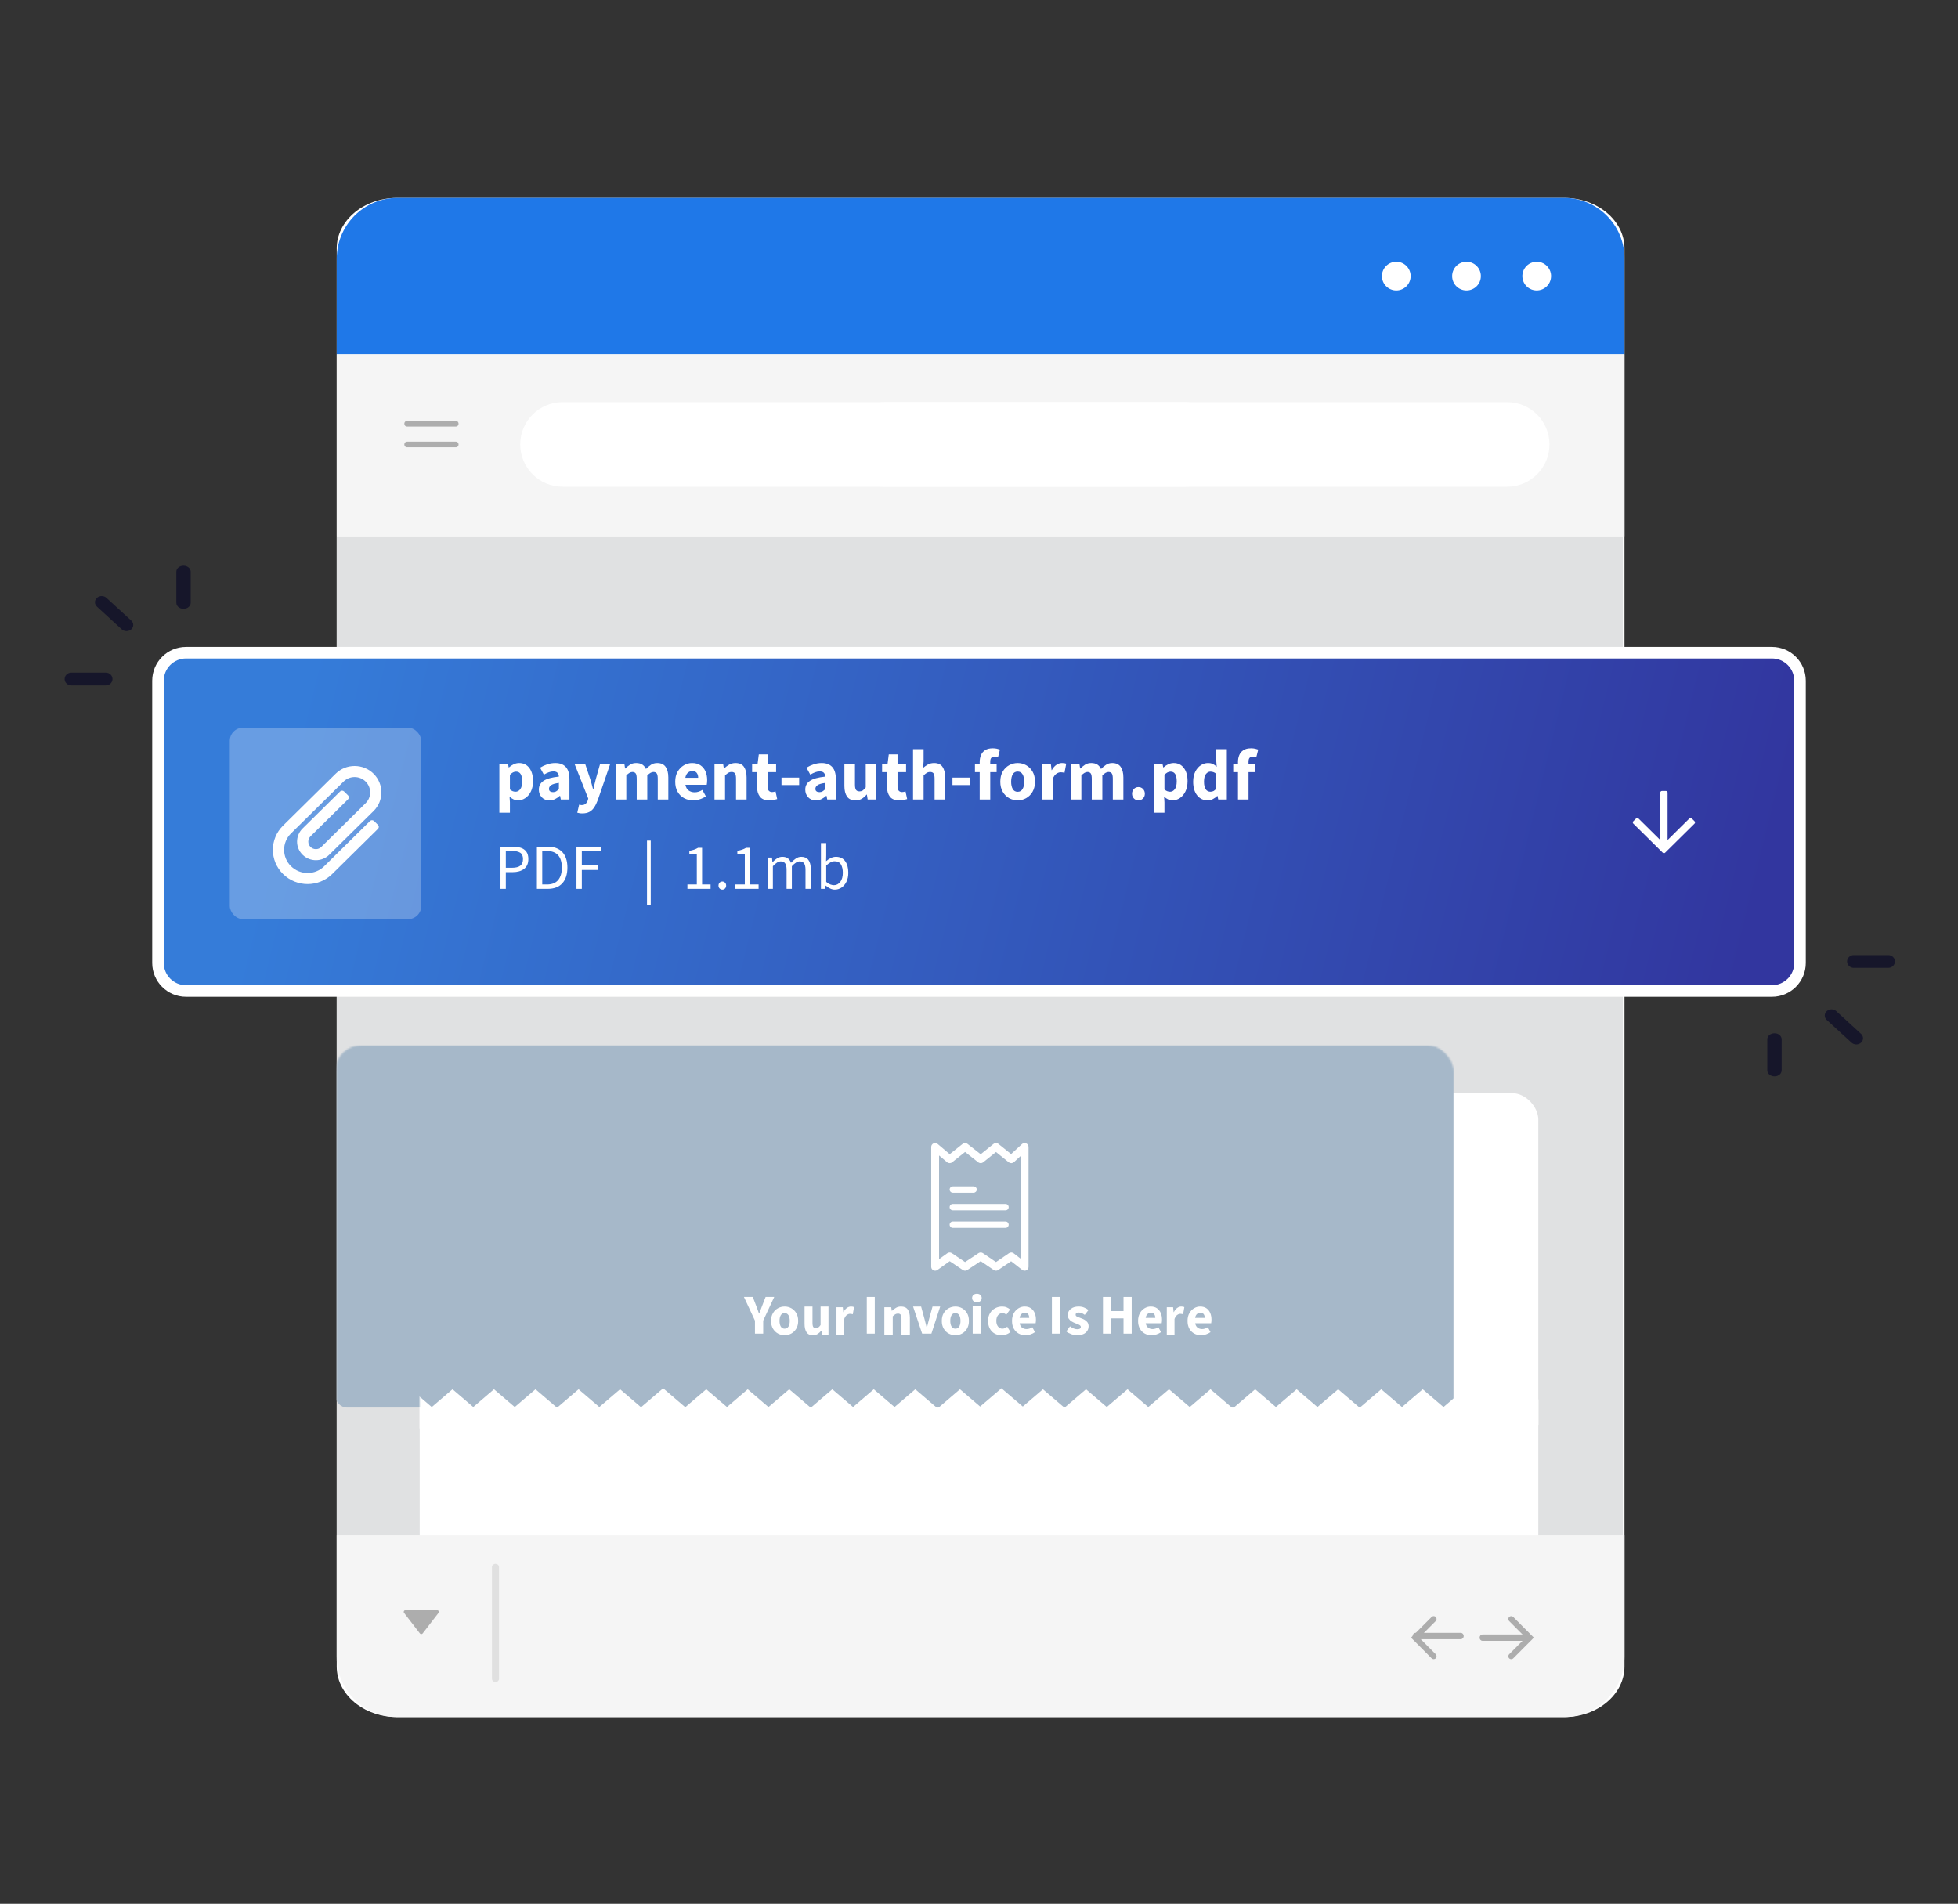 <?xml version="1.0" encoding="UTF-8"?> <svg xmlns="http://www.w3.org/2000/svg" xmlns:xlink="http://www.w3.org/1999/xlink" width="1227" height="1193" viewBox="0 0 1227 1193"><rect x="0" y="0" width="1227" height="1193" fill="#333333" stroke="none"/><defs><rect id="a" width="806" height="705" x="0" y="0"></rect><rect id="c" width="701" height="1425" x="0" y="0" rx="16.527"></rect><linearGradient id="e" x1="98.253%" x2="7.3%" y1="51.699%" y2="47.128%"><stop offset="0%" stop-color="#32369F"></stop><stop offset="99.915%" stop-color="#357CD9"></stop></linearGradient></defs><g fill="none" fill-rule="evenodd"><rect width="1227" height="1193" rx="8"></rect><g transform="translate(211 124)"><path fill="#FFF" d="M769.194,952 L37.801,952 C28.189,952 19.413,948.989 12.738,944.033 C4.923,938.23 0,929.75 0,920.307 L0,31.693 C0,23.182 3.999,15.457 10.51,9.765 C17.391,3.747 27.072,0 37.801,0 L769.194,0 C779.635,0 789.083,3.548 795.923,9.282 C802.768,15.016 807,22.941 807,31.693 L807,920.307 C807,929.059 802.768,936.984 795.923,942.718 C789.083,948.452 779.635,952 769.194,952"></path><path fill="#1F78E8" d="M807,98 L0,98 L0,38.179 C0,26.912 4.859,16.785 12.591,9.796 C19.326,3.708 28.239,0 38.016,0 L769.194,0 C779.553,0 788.932,4.181 795.758,10.954 C802.699,17.837 807,27.399 807,37.968 L807,98 Z"></path><path fill="#FFF" d="M673 49C673 53.97 668.971 58 664.002 58 659.029 58 655 53.97 655 49 655 44.03 659.029 40 664.002 40 668.971 40 673 44.03 673 49M717 49C717 53.97 712.971 58 708.002 58 703.029 58 699 53.97 699 49 699 44.03 703.029 40 708.002 40 712.971 40 717 44.03 717 49M760.833 47.238C762.035 53.581 756.578 59.035 750.236 57.833 746.718 57.165 743.835 54.286 743.167 50.762 741.965 44.419 747.422 38.965 753.764 40.167 757.282 40.831 760.165 43.714 760.833 47.238"></path><g transform="translate(0 212)"><mask id="b" fill="#fff"><use xlink:href="#a"></use></mask><use xlink:href="#a" fill="#E0E1E2"></use><g mask="url(#b)"><g transform="translate(52 349)"><mask id="d" fill="#fff"><use xlink:href="#c"></use></mask><use xlink:href="#c" fill="#FFF"></use><rect width="811" height="227" x="-53" y="-30" fill="#A6B8C9" mask="url(#d)" rx="7.346"></rect><g fill="#FFF" fill-rule="nonzero" mask="url(#d)"><g transform="translate(203.185 125.738)"><path d="M6.919 25 6.919 16.816 0 2 5.549 2 7.586 7.291C7.914 8.162 8.23 9.002 8.534 9.814 8.839 10.625 9.143 11.478 9.447 12.371L9.588 12.371C9.916 11.478 10.243 10.625 10.571 9.814 10.899 9.002 11.215 8.162 11.519 7.291L13.591 2 19 2 12.081 16.816 12.081 25 6.919 25ZM25.518 26C24.039 26 22.649 25.648 21.347 24.944 20.045 24.24 18.994 23.213 18.197 21.863 17.399 20.513 17 18.892 17 17 17 15.085 17.399 13.458 18.197 12.119 18.994 10.781 20.045 9.76 21.347 9.056 22.649 8.352 24.039 8 25.518 8 26.996 8 28.38 8.352 29.671 9.056 30.961 9.76 32.006 10.781 32.803 12.119 33.601 13.458 34 15.085 34 17 34 18.892 33.601 20.513 32.803 21.863 32.006 23.213 30.961 24.24 29.671 24.944 28.38 25.648 26.996 26 25.518 26ZM25.518 21.881C26.573 21.881 27.371 21.437 27.911 20.548 28.451 19.66 28.72 18.477 28.72 17 28.72 15.5 28.451 14.312 27.911 13.435 27.371 12.558 26.573 12.119 25.518 12.119 24.438 12.119 23.635 12.558 23.107 13.435 22.579 14.312 22.315 15.5 22.315 17 22.315 18.477 22.579 19.66 23.107 20.548 23.635 21.437 24.438 21.881 25.518 21.881ZM43.203 26C41.378 26 40.055 25.368 39.233 24.104 38.411 22.841 38 21.11 38 18.913L38 8 42.966 8 42.966 18.24C42.966 19.492 43.135 20.36 43.473 20.844 43.811 21.329 44.34 21.571 45.061 21.571 45.691 21.571 46.221 21.417 46.649 21.11 47.077 20.803 47.538 20.307 48.034 19.622L48.034 8 53 8 53 25.575 48.946 25.575 48.574 23.13 48.473 23.13C47.775 24.004 47.009 24.701 46.176 25.22 45.342 25.74 44.351 26 43.203 26ZM58 26 58 8.425 61.952 8.425 62.281 11.508 62.413 11.508C63.006 10.327 63.72 9.447 64.554 8.868 65.388 8.289 66.223 8 67.057 8 67.518 8 67.902 8.03 68.21 8.089 68.517 8.148 68.78 8.236 69 8.354L68.21 12.854C67.924 12.76 67.644 12.689 67.37 12.642 67.095 12.594 66.782 12.571 66.431 12.571 65.816 12.571 65.174 12.813 64.504 13.297 63.835 13.781 63.28 14.614 62.841 15.795L62.841 26 58 26Z"></path><polygon points="77 25 77 2 82 2 82 25"></polygon><path d="M88 26 88 8.425 92.295 8.425 92.653 10.657 92.796 10.657C93.56 9.949 94.401 9.329 95.32 8.797 96.239 8.266 97.295 8 98.488 8 100.421 8 101.823 8.632 102.694 9.896 103.565 11.159 104 12.89 104 15.087L104 26 98.738 26 98.738 15.76C98.738 14.484 98.565 13.61 98.219 13.138 97.873 12.665 97.318 12.429 96.555 12.429 95.887 12.429 95.314 12.577 94.837 12.872 94.359 13.167 93.834 13.587 93.262 14.13L93.262 26 88 26ZM111.689 25 106 8 111.042 8 113.222 16.02C113.45 16.866 113.671 17.728 113.887 18.608 114.103 19.488 114.324 20.373 114.551 21.264L114.687 21.264C114.892 20.373 115.102 19.488 115.318 18.608 115.533 17.728 115.755 16.866 115.982 16.02L118.196 8 123 8 117.481 25 111.689 25ZM132.518 26C131.039 26 129.649 25.648 128.347 24.944 127.045 24.24 125.994 23.213 125.197 21.863 124.399 20.513 124 18.892 124 17 124 15.085 124.399 13.458 125.197 12.119 125.994 10.781 127.045 9.76 128.347 9.056 129.649 8.352 131.039 8 132.518 8 133.996 8 135.38 8.352 136.671 9.056 137.961 9.76 139.006 10.781 139.803 12.119 140.601 13.458 141 15.085 141 17 141 18.892 140.601 20.513 139.803 21.863 139.006 23.213 137.961 24.24 136.671 24.944 135.38 25.648 133.996 26 132.518 26ZM132.518 21.881C133.573 21.881 134.371 21.437 134.911 20.548 135.451 19.66 135.72 18.477 135.72 17 135.72 15.5 135.451 14.312 134.911 13.435 134.371 12.558 133.573 12.119 132.518 12.119 131.438 12.119 130.635 12.558 130.107 13.435 129.579 14.312 129.315 15.5 129.315 17 129.315 18.477 129.579 19.66 130.107 20.548 130.635 21.437 131.438 21.881 132.518 21.881ZM143.361 25 143.361 7.849 148.675 7.849 148.675 25 143.361 25ZM146 5.325C145.108 5.325 144.386 5.083 143.831 4.599 143.277 4.115 143 3.469 143 2.663 143 1.856 143.277 1.21 143.831.726 144.386.242 145.108 0 146 0 146.892 0 147.614.242 148.169.726 148.723 1.21 149 1.856 149 2.663 149 3.469 148.723 4.115 148.169 4.599 147.614 5.083 146.892 5.325 146 5.325ZM161.386 26C159.812 26 158.391 25.648 157.125 24.944 155.858 24.24 154.854 23.213 154.112 21.863 153.371 20.513 153 18.892 153 17 153 15.085 153.411 13.458 154.232 12.119 155.054 10.781 156.138 9.76 157.484 9.056 158.83 8.352 160.28 8 161.831 8 162.881 8 163.811 8.173 164.621 8.519 165.431 8.865 166.156 9.304 166.795 9.835L164.433 13.123C163.634 12.454 162.87 12.119 162.139 12.119 160.93 12.119 159.966 12.558 159.247 13.435 158.528 14.312 158.169 15.5 158.169 17 158.169 18.477 158.528 19.66 159.247 20.548 159.966 21.437 160.873 21.881 161.968 21.881 162.516 21.881 163.052 21.76 163.577 21.517 164.102 21.275 164.581 20.981 165.015 20.635L167 23.958C166.156 24.696 165.243 25.221 164.262 25.533 163.28 25.844 162.322 26 161.386 26ZM176.461 26C174.865 26 173.427 25.642 172.146 24.927 170.865 24.212 169.854 23.185 169.112 21.846 168.371 20.508 168 18.892 168 17 168 15.131 168.376 13.527 169.129 12.188 169.882 10.85 170.865 9.817 172.079 9.09 173.292 8.363 174.562 8 175.888 8 177.483 8 178.803 8.363 179.848 9.09 180.893 9.817 181.68 10.798 182.208 12.033 182.736 13.267 183 14.669 183 16.238 183 16.677 182.978 17.11 182.933 17.537 182.888 17.963 182.843 18.281 182.798 18.488L172.787 18.488C173.011 19.735 173.517 20.652 174.303 21.24 175.09 21.829 176.034 22.123 177.135 22.123 178.326 22.123 179.528 21.742 180.742 20.981L182.393 24.062C181.539 24.662 180.584 25.135 179.528 25.481 178.472 25.827 177.449 26 176.461 26ZM172.753 15.131 178.787 15.131C178.787 14.185 178.567 13.406 178.129 12.794 177.691 12.183 176.978 11.877 175.989 11.877 175.225 11.877 174.539 12.148 173.933 12.69 173.326 13.233 172.933 14.046 172.753 15.131Z"></path><polygon points="193 25 193 2 198 2 198 25"></polygon><path d="M208.751,26 C207.591,26 206.4,25.781 205.18,25.342 C203.96,24.904 202.9,24.327 202,23.612 L204.345,20.427 C205.151,21.004 205.926,21.448 206.673,21.76 C207.419,22.071 208.159,22.227 208.893,22.227 C209.675,22.227 210.244,22.094 210.599,21.829 C210.954,21.563 211.132,21.212 211.132,20.773 C211.132,20.381 210.96,20.058 210.617,19.804 C210.273,19.55 209.829,19.313 209.284,19.094 C208.739,18.875 208.159,18.65 207.543,18.419 C206.832,18.142 206.128,17.796 205.429,17.381 C204.73,16.965 204.144,16.429 203.67,15.771 C203.196,15.113 202.959,14.312 202.959,13.365 C202.959,11.773 203.581,10.481 204.825,9.488 C206.069,8.496 207.697,8 209.711,8 C211.061,8 212.251,8.225 213.282,8.675 C214.312,9.125 215.195,9.627 215.929,10.181 L213.584,13.227 C212.968,12.765 212.352,12.408 211.736,12.154 C211.12,11.9 210.504,11.773 209.888,11.773 C208.538,11.773 207.863,12.223 207.863,13.123 C207.863,13.677 208.201,14.098 208.876,14.387 C209.551,14.675 210.338,14.981 211.239,15.304 C211.997,15.558 212.737,15.887 213.459,16.29 C214.182,16.694 214.786,17.225 215.272,17.883 C215.757,18.54 216,19.4 216,20.462 C216,22.008 215.384,23.317 214.152,24.39 C212.92,25.463 211.12,26 208.751,26 Z"></path><polygon points="225 25 225 2 230.088 2 230.088 10.854 237.877 10.854 237.877 2 243 2 243 25 237.877 25 237.877 15.405 230.088 15.405 230.088 25"></polygon><path d="M255.461 26C253.865 26 252.427 25.642 251.146 24.927 249.865 24.212 248.854 23.185 248.112 21.846 247.371 20.508 247 18.892 247 17 247 15.131 247.376 13.527 248.129 12.188 248.882 10.85 249.865 9.817 251.079 9.09 252.292 8.363 253.562 8 254.888 8 256.483 8 257.803 8.363 258.848 9.09 259.893 9.817 260.68 10.798 261.208 12.033 261.736 13.267 262 14.669 262 16.238 262 16.677 261.978 17.11 261.933 17.537 261.888 17.963 261.843 18.281 261.798 18.488L251.787 18.488C252.011 19.735 252.517 20.652 253.303 21.24 254.09 21.829 255.034 22.123 256.135 22.123 257.326 22.123 258.528 21.742 259.742 20.981L261.393 24.062C260.539 24.662 259.584 25.135 258.528 25.481 257.472 25.827 256.449 26 255.461 26ZM251.753 15.131 257.787 15.131C257.787 14.185 257.567 13.406 257.129 12.794 256.691 12.183 255.978 11.877 254.989 11.877 254.225 11.877 253.539 12.148 252.933 12.69 252.326 13.233 251.933 14.046 251.753 15.131ZM265 26 265 8.425 268.952 8.425 269.281 11.508 269.413 11.508C270.006 10.327 270.72 9.447 271.554 8.868 272.388 8.289 273.223 8 274.057 8 274.518 8 274.902 8.03 275.21 8.089 275.517 8.148 275.78 8.236 276 8.354L275.21 12.854C274.924 12.76 274.644 12.689 274.37 12.642 274.095 12.594 273.782 12.571 273.431 12.571 272.816 12.571 272.174 12.813 271.504 13.297 270.835 13.781 270.28 14.614 269.841 15.795L269.841 26 265 26ZM286.461 26C284.865 26 283.427 25.642 282.146 24.927 280.865 24.212 279.854 23.185 279.112 21.846 278.371 20.508 278 18.892 278 17 278 15.131 278.376 13.527 279.129 12.188 279.882 10.85 280.865 9.817 282.079 9.09 283.292 8.363 284.562 8 285.888 8 287.483 8 288.803 8.363 289.848 9.09 290.893 9.817 291.68 10.798 292.208 12.033 292.736 13.267 293 14.669 293 16.238 293 16.677 292.978 17.11 292.933 17.537 292.888 17.963 292.843 18.281 292.798 18.488L282.787 18.488C283.011 19.735 283.517 20.652 284.303 21.24 285.09 21.829 286.034 22.123 287.135 22.123 288.326 22.123 289.528 21.742 290.742 20.981L292.393 24.062C291.539 24.662 290.584 25.135 289.528 25.481 288.472 25.827 287.449 26 286.461 26ZM282.753 15.131 288.787 15.131C288.787 14.185 288.567 13.406 288.129 12.794 287.691 12.183 286.978 11.877 285.989 11.877 285.225 11.877 284.539 12.148 283.933 12.69 283.326 13.233 282.933 14.046 282.753 15.131Z"></path></g></g><g mask="url(#d)"><g transform="translate(320.548 31.29)"><path fill="#FFF" fill-rule="nonzero" d="M56.865,0.656 L50.06,6.908 L42.144,0.549 L41.981,0.428 C41.091,-0.174 39.899,-0.134 39.049,0.549 L31,7.011 L22.748,0.532 L22.585,0.415 C21.7,-0.171 20.525,-0.129 19.683,0.541 L11.598,6.969 L4.06,0.589 C2.46,-0.765 0,0.366 0,2.454 L0,77.546 L0.006,77.72 C0.133,79.608 2.32,80.666 3.902,79.535 L11.593,74.034 L19.842,79.576 L20.011,79.68 C20.815,80.13 21.812,80.099 22.588,79.584 L31.002,74.003 L39.208,79.569 L39.379,79.676 C40.191,80.135 41.203,80.1 41.985,79.569 L50.071,74.08 L57.02,79.477 C58.638,80.732 61,79.586 61,77.546 L61,2.454 C61,0.318 58.442,-0.794 56.865,0.656 Z M21.231,5.583 L29.492,12.068 L29.655,12.185 C30.543,12.773 31.723,12.727 32.565,12.051 L40.596,5.603 L48.621,12.051 L48.784,12.17 C49.724,12.807 50.993,12.723 51.841,11.944 L56.073,8.053 L56.073,72.524 L51.686,69.118 L51.523,69.002 C50.695,68.459 49.611,68.462 48.781,69.025 L40.596,74.58 L32.406,69.025 L32.237,68.92 C31.432,68.464 30.431,68.493 29.651,69.011 L21.229,74.594 L12.929,69.019 L12.755,68.912 C11.925,68.449 10.894,68.501 10.112,69.06 L4.927,72.767 L4.927,7.755 L9.953,12.01 C10.852,12.771 12.167,12.791 13.088,12.058 L21.231,5.583 Z"></path><path fill="#FFF" fill-rule="nonzero" d="M14.995 0C16.102 0 17 .895 17 2 17 3.105 16.102 4 14.995 4L2.005 4C.898 4 0 3.105 0 2 0 .895.898 0 2.005 0L14.995 0ZM35.036 11C36.121 11 37 11.895 37 13 37 14.105 36.121 15 35.036 15L1.964 15C.879 15 0 14.105 0 13 0 11.895.879 11 1.964 11L35.036 11ZM35.036 22C36.121 22 37 22.895 37 24 37 25.105 36.121 26 35.036 26L1.964 26C.879 26 0 25.105 0 24 0 22.895.879 22 1.964 22L35.036 22Z" transform="translate(11.553 27.157)"></path></g></g><g fill="#FFF" mask="url(#d)"><g transform="translate(-76.433 182.486)"><polygon points="4.971 5.971 27.208 7.733 28.971 29.971 6.733 28.208" transform="rotate(-45 16.97 17.97)"></polygon><polygon points="429 4.971 451.238 6.733 453 28.971 430.762 27.208" transform="rotate(-45 441 16.97)"></polygon><polygon points="217 4.971 239.238 6.733 241 28.971 218.762 27.208" transform="rotate(-45 229 16.97)"></polygon><polygon points="640 5.586 662.238 7.348 664 29.586 641.762 27.824" transform="rotate(-45 652 17.586)"></polygon><polygon points="111 5.586 133.238 7.348 135 29.586 112.762 27.824" transform="rotate(-45 123 17.586)"></polygon><polygon points="534 5.586 556.238 7.348 558 29.586 535.762 27.824" transform="rotate(-45 546 17.586)"></polygon><polygon points="323 5.586 345.238 7.348 347 29.586 324.762 27.824" transform="rotate(-45 335 17.586)"></polygon><polygon points="746 5.586 768.238 7.348 770 29.586 747.762 27.824" transform="rotate(-45 758 17.586)"></polygon><polygon points="59 5.586 81.238 7.348 83 29.586 60.762 27.824" transform="rotate(-45 71 17.586)"></polygon><polygon points="482 5.586 504.238 7.348 506 29.586 483.762 27.824" transform="rotate(-45 494 17.586)"></polygon><polygon points="270 5.586 292.238 7.348 294 29.586 271.762 27.824" transform="rotate(-45 282 17.586)"></polygon><polygon points="693 5.586 715.238 7.348 717 29.586 694.762 27.824" transform="rotate(-45 705 17.586)"></polygon><polygon points="164 5.586 186.238 7.348 188 29.586 165.762 27.824" transform="rotate(-45 176 17.586)"></polygon><polygon points="588 5.586 610.238 7.348 612 29.586 589.762 27.824" transform="rotate(-45 600 17.586)"></polygon><polygon points="375 5.586 397.238 7.348 399 29.586 376.762 27.824" transform="rotate(-45 387 17.586)"></polygon><polygon points="32 5.586 54.238 7.348 56 29.586 33.762 27.824" transform="rotate(-45 44 17.586)"></polygon><polygon points="455 5.586 477.238 7.348 479 29.586 456.762 27.824" transform="rotate(-45 467 17.586)"></polygon><polygon points="244 5.586 266.238 7.348 268 29.586 245.762 27.824" transform="rotate(-45 256 17.586)"></polygon><polygon points="667 5.586 689.238 7.348 691 29.586 668.762 27.824" transform="rotate(-45 679 17.586)"></polygon><polygon points="137 5.586 159.238 7.348 161 29.586 138.762 27.824" transform="rotate(-45 149 17.586)"></polygon><polygon points="560 5.586 582.238 7.348 584 29.586 561.762 27.824" transform="rotate(-45 572 17.586)"></polygon><polygon points="349 5.586 371.238 7.348 373 29.586 350.762 27.824" transform="rotate(-45 361 17.586)"></polygon><polygon points="85 5.586 107.238 7.348 109 29.586 86.762 27.824" transform="rotate(-45 97 17.586)"></polygon><polygon points="508 5.586 530.238 7.348 532 29.586 509.762 27.824" transform="rotate(-45 520 17.586)"></polygon><polygon points="296 5.586 318.238 7.348 320 29.586 297.762 27.824" transform="rotate(-45 308 17.586)"></polygon><polygon points="719 5.586 741.238 7.348 743 29.586 720.762 27.824" transform="rotate(-45 731 17.586)"></polygon><polygon points="190 5.586 212.238 7.348 214 29.586 191.762 27.824" transform="rotate(-45 202 17.586)"></polygon><polygon points="614 5.586 636.238 7.348 638 29.586 615.762 27.824" transform="rotate(-45 626 17.586)"></polygon><polygon points="403 5.586 425.238 7.348 427 29.586 404.762 27.824" transform="rotate(-45 415 17.586)"></polygon><polygon points="773 5.586 795.238 7.348 797 29.586 774.762 27.824" transform="rotate(-45 785 17.586)"></polygon><polygon points="799 5.586 821.238 7.348 823 29.586 800.762 27.824" transform="rotate(-45 811 17.586)"></polygon><polygon points="826 5.586 848.238 7.348 850 29.586 827.762 27.824" transform="rotate(-45 838 17.586)"></polygon></g></g></g></g></g><polygon fill="#F5F5F5" points="0 212 807 212 807 98 0 98"></polygon><path fill="#ADADAD" d="M32.405 4.26 1.595 4.26C.711 4.26 0 3.475 0 2.5 0 1.53.711.74 1.595.74L32.405.74C33.284.74 34 1.53 34 2.5 34 3.475 33.284 4.26 32.405 4.26M32.405 17.258 1.595 17.258C.711 17.258 0 16.473 0 15.498 0 14.527.711 13.742 1.595 13.742L32.405 13.742C33.284 13.742 34 14.527 34 15.498 34 16.473 33.284 17.258 32.405 17.258" transform="translate(42.368 139.019)"></path><path fill="#FFF" d="M531.452,181 L141.548,181 C126.889,181 115,169.137 115,154.5 C115,139.868 126.889,128 141.548,128 L531.452,128 C546.115,128 558,139.868 558,154.5 C558,169.137 546.115,181 531.452,181"></path><path fill="#FFF" d="M733.452,181 L343.548,181 C328.889,181 317,169.137 317,154.5 C317,139.868 328.889,128 343.548,128 L733.452,128 C748.115,128 760,139.868 760,154.5 C760,169.137 748.115,181 733.452,181"></path><path fill="#F5F5F5" d="M0,838 L807,838 L807,914.125 C807,924.585 802.768,934.055 795.928,940.908 C789.088,947.76 779.635,952 769.194,952 L37.806,952 C27.731,952 18.576,948.053 11.8,941.618 C4.534,934.715 0,924.952 0,914.125 L0,838 Z"></path><path fill="#E0E0E0" d="M99.5,930 C98.275,930 97.285,929.101 97.285,927.988 L97.285,858.012 C97.285,856.899 98.275,856 99.5,856 C100.725,856 101.715,856.899 101.715,858.012 L101.715,927.988 C101.715,929.101 100.725,930 99.5,930"></path><path fill="#ADADAD" d="M63.775,886.731 L53.872,899.575 C53.434,900.142 52.566,900.142 52.128,899.575 L42.225,886.731 C41.677,886.021 42.193,885 43.097,885 L62.903,885 C63.807,885 64.323,886.021 63.775,886.731"></path><g fill="#ADADAD" transform="translate(716.21 888.732)"><path d="M19.811,27 C19.35,27 18.883,26.821 18.531,26.467 C17.823,25.755 17.823,24.603 18.531,23.896 L28.876,13.498 L18.531,3.106 C17.823,2.394 17.823,1.241 18.531,0.534 C19.24,-0.178 20.383,-0.178 21.091,0.534 L34,13.498 L21.091,26.467 C20.739,26.821 20.273,27 19.811,27"></path><path d="M30.21,15.482 L1.79,15.482 C0.8,15.482 0,14.598 0,13.502 C0,12.408 0.8,11.518 1.79,11.518 L30.21,11.518 C31.2,11.518 32,12.408 32,13.502 C32,14.598 31.2,15.482 30.21,15.482"></path></g><g fill="#ADADAD" transform="rotate(-180 353.119 457.857)"><path d="M18.811,27 C18.35,27 17.883,26.821 17.531,26.467 C16.823,25.755 16.823,24.603 17.531,23.896 L27.876,13.498 L17.531,3.106 C16.823,2.394 16.823,1.241 17.531,0.534 C18.24,-0.178 19.383,-0.178 20.091,0.534 L33,13.498 L20.091,26.467 C19.739,26.821 19.273,27 18.811,27"></path><path d="M30.21,16.483 L1.79,16.483 C0.8,16.483 1.32822232e-13,15.598 1.32822232e-13,14.502 C1.32822232e-13,13.408 0.8,12.518 1.79,12.518 L30.21,12.518 C31.2,12.518 32,13.408 32,14.502 C32,15.598 31.2,16.483 30.21,16.483"></path></g></g><g transform="translate(95.381 405.381)"><rect width="1029" height="212" x="3.619" y="3.619" fill="url(#e)" rx="17.578"></rect><path fill="#FFF" fill-rule="nonzero" d="M1015.041,0 L21.197,0 C9.49,0 0,9.49 0,21.197 L0,198.041 C0,209.748 9.49,219.238 21.197,219.238 L1015.041,219.238 C1026.748,219.238 1036.238,209.748 1036.238,198.041 L1036.238,21.197 C1036.238,9.49 1026.748,0 1015.041,0 Z M1015.041,7.238 C1022.75,7.238 1029,13.488 1029,21.197 L1029,198.041 C1029,205.75 1022.75,212 1015.041,212 L21.197,212 C13.488,212 7.238,205.75 7.238,198.041 L7.238,21.197 C7.238,13.488 13.488,7.238 21.197,7.238 L1015.041,7.238 Z"></path><rect width="120" height="120" x="48.619" y="50.619" fill="#FFF" opacity=".257" rx="8.272"></rect><path fill="#FFF" fill-rule="nonzero" d="M6.376,67.708 C14.883,76.098 28.654,76.098 37.159,67.702 C45.081,59.882 57.941,47.192 65.866,39.375 C66.552,38.697 66.552,37.6 65.865,36.923 L63.379,34.47 C62.692,33.792 61.578,33.792 60.892,34.469 C52.967,42.287 40.105,54.978 32.184,62.798 C26.427,68.481 17.107,68.481 11.349,62.802 C5.596,57.128 5.598,47.944 11.35,42.271 L44.325,9.746 C48.125,5.998 54.308,5.997 58.108,9.746 C61.918,13.503 61.917,19.583 58.108,23.34 L30.342,50.727 C28.481,52.562 25.453,52.562 23.592,50.727 C21.727,48.887 21.728,45.909 23.592,44.07 L47.109,20.875 C47.795,20.198 47.795,19.1 47.109,18.422 L44.622,15.969 C43.936,15.292 42.822,15.292 42.135,15.969 L18.619,39.164 C14.004,43.716 14.006,51.083 18.619,55.633 C23.222,60.173 30.712,60.173 35.315,55.633 L63.082,28.245 C69.64,21.776 69.639,11.307 63.082,4.84 C56.539,-1.613 45.894,-1.613 39.352,4.84 L6.376,37.365 C-2.126,45.751 -2.125,59.323 6.376,67.708 Z" transform="translate(75.619 74.619)"></path><g fill="#FFF" fill-rule="nonzero" transform="translate(218.248 121.374)"><path d="M-5.68434189e-14 30.244-5.68434189e-14 3.791 7.541 3.791C9.53 3.791 11.264 4.033 12.743 4.517 14.222 5 15.378 5.814 16.211 6.956 17.044 8.099 17.461 9.638 17.461 11.574 17.461 14.343 16.561 16.399 14.759 17.743 12.958 19.088 10.606 19.76 7.702 19.76L3.347 19.76 3.347 30.244-5.68434189e-14 30.244ZM3.347 17.018 7.299 17.018C9.611 17.018 11.325 16.581 12.441 15.707 13.556 14.833 14.114 13.455 14.114 11.574 14.114 9.665 13.529 8.341 12.36 7.601 11.19 6.862 9.45 6.492 7.138 6.492L3.347 6.492 3.347 17.018ZM22.825 30.244 22.825 3.791 29.438 3.791C33.524 3.791 36.629 4.926 38.753 7.198 40.877 9.47 41.939 12.703 41.939 16.897 41.939 21.117 40.884 24.397 38.773 26.736 36.663 29.075 33.605 30.244 29.599 30.244L22.825 30.244ZM26.172 27.502 29.196 27.502C32.288 27.502 34.606 26.568 36.152 24.7 37.698 22.831 38.471 20.23 38.471 16.897 38.471 13.563 37.698 11.002 36.152 9.214 34.606 7.427 32.288 6.533 29.196 6.533L26.172 6.533 26.172 27.502Z"></path><polygon points="47.625 30.244 47.625 3.791 62.868 3.791 62.868 6.613 50.972 6.613 50.972 15.566 61.054 15.566 61.054 18.389 50.972 18.389 50.972 30.244"></polygon><polygon points="91.822 40.326 91.822 0 94.161 0 94.161 40.326"></polygon><path d="M117.147 30.244 117.147 27.502 123.035 27.502 123.035 8.549 118.357 8.549 118.357 6.412C119.54 6.197 120.568 5.935 121.442 5.625 122.315 5.316 123.102 4.947 123.801 4.517L126.341 4.517 126.341 27.502 131.664 27.502 131.664 30.244 117.147 30.244ZM139.044 30.728C138.372 30.728 137.801 30.493 137.33 30.023 136.86 29.552 136.624 28.954 136.624 28.228 136.624 27.449 136.86 26.824 137.33 26.353 137.801 25.883 138.372 25.647 139.044 25.647 139.689 25.647 140.247 25.883 140.718 26.353 141.188 26.824 141.423 27.449 141.423 28.228 141.423 28.954 141.188 29.552 140.718 30.023 140.247 30.493 139.689 30.728 139.044 30.728ZM147.23 30.244 147.23 27.502 153.118 27.502 153.118 8.549 148.44 8.549 148.44 6.412C149.623 6.197 150.651 5.935 151.525 5.625 152.399 5.316 153.185 4.947 153.884 4.517L156.425 4.517 156.425 27.502 161.748 27.502 161.748 30.244 147.23 30.244ZM167.393 30.244 167.393 10.646 170.135 10.646 170.418 13.469 170.539 13.469C171.399 12.528 172.34 11.742 173.361 11.11 174.383 10.478 175.472 10.162 176.628 10.162 178.133 10.162 179.31 10.491 180.156 11.15 181.003 11.809 181.628 12.73 182.032 13.912 183.053 12.81 184.088 11.91 185.137 11.211 186.185 10.512 187.301 10.162 188.484 10.162 190.5 10.162 191.999 10.814 192.98 12.118 193.961 13.422 194.452 15.324 194.452 17.824L194.452 30.244 191.145 30.244 191.145 18.268C191.145 16.44 190.85 15.109 190.258 14.275 189.667 13.442 188.753 13.025 187.516 13.025 186.064 13.025 184.424 14.033 182.596 16.05L182.596 30.244 179.289 30.244 179.289 18.268C179.289 16.44 178.994 15.109 178.402 14.275 177.811 13.442 176.883 13.025 175.62 13.025 174.168 13.025 172.528 14.033 170.7 16.05L170.7 30.244 167.393 30.244ZM209.494 30.728C208.58 30.728 207.632 30.507 206.651 30.063 205.669 29.619 204.749 29.008 203.888 28.228L203.767 28.228 203.485 30.244 200.823 30.244 200.823 1.532 204.13 1.532 204.13 9.356 204.05 12.904C204.937 12.125 205.911 11.473 206.973 10.949 208.035 10.424 209.104 10.162 210.179 10.162 212.733 10.162 214.669 11.063 215.986 12.864 217.303 14.665 217.962 17.085 217.962 20.123 217.962 22.354 217.565 24.263 216.772 25.849 215.979 27.435 214.944 28.645 213.667 29.478 212.39 30.312 210.999 30.728 209.494 30.728ZM208.929 27.946C210.542 27.946 211.88 27.254 212.941 25.869 214.003 24.485 214.534 22.583 214.534 20.163 214.534 18.012 214.138 16.272 213.345 14.941 212.552 13.61 211.228 12.945 209.373 12.945 208.539 12.945 207.692 13.173 206.832 13.63 205.972 14.087 205.071 14.746 204.13 15.606L204.13 25.889C204.99 26.642 205.844 27.173 206.691 27.482 207.538 27.791 208.284 27.946 208.929 27.946Z"></path></g><path fill="#FFF" fill-rule="nonzero" d="M38.69,18.985 L36.946,17.262 C36.532,16.853 35.863,16.853 35.449,17.262 L21.79,30.763 L21.79,1.045 C21.79,0.47 21.314,0 20.733,0 L18.267,0 C17.686,0 17.21,0.47 17.21,1.045 L17.21,30.763 L3.551,17.262 C3.137,16.853 2.468,16.853 2.054,17.262 L0.31,18.985 C-0.103,19.394 -0.103,20.056 0.31,20.465 L18.751,38.693 C19.165,39.102 19.835,39.102 20.249,38.693 L38.69,20.465 C39.103,20.056 39.103,19.394 38.69,18.985 Z" transform="translate(927.838 90.26)"></path><g fill="#FFF" fill-rule="nonzero" transform="translate(217.544 63.534)"><path d="M5.68434189e-14 40.365 5.68434189e-14 9.765 5.4 9.765 5.85 11.97 6.03 11.97C6.9 11.19 7.882 10.537 8.977 10.012 10.072 9.487 11.205 9.225 12.375 9.225 15.075 9.225 17.205 10.252 18.765 12.307 20.325 14.362 21.105 17.115 21.105 20.565 21.105 23.115 20.655 25.29 19.755 27.09 18.855 28.89 17.692 30.262 16.267 31.207 14.842 32.152 13.32 32.625 11.7 32.625 10.74 32.625 9.81 32.422 8.91 32.017 8.01 31.612 7.17 31.035 6.39 30.285L6.615 33.84 6.615 40.365 5.68434189e-14 40.365ZM10.17 27.225C11.31 27.225 12.285 26.7 13.095 25.65 13.905 24.6 14.31 22.935 14.31 20.655 14.31 16.635 13.02 14.625 10.44 14.625 9.15 14.625 7.875 15.3 6.615 16.65L6.615 25.785C7.215 26.325 7.815 26.7 8.415 26.91 9.015 27.12 9.6 27.225 10.17 27.225ZM31.41 32.625C29.37 32.625 27.75 31.972 26.55 30.667 25.35 29.362 24.75 27.765 24.75 25.875 24.75 23.535 25.74 21.705 27.72 20.385 29.7 19.065 32.895 18.18 37.305 17.73 37.245 16.74 36.952 15.952 36.427 15.367 35.902 14.782 35.025 14.49 33.795 14.49 32.865 14.49 31.92 14.67 30.96 15.03 30 15.39 28.98 15.885 27.9 16.515L25.515 12.15C26.925 11.28 28.432 10.575 30.037 10.035 31.642 9.495 33.315 9.225 35.055 9.225 37.905 9.225 40.095 10.05 41.625 11.7 43.155 13.35 43.92 15.885 43.92 19.305L43.92 32.085 38.52 32.085 38.07 29.79 37.89 29.79C36.96 30.63 35.962 31.312 34.897 31.837 33.832 32.362 32.67 32.625 31.41 32.625ZM33.66 27.495C34.41 27.495 35.062 27.322 35.617 26.977 36.172 26.632 36.735 26.175 37.305 25.605L37.305 21.69C34.965 21.99 33.345 22.462 32.445 23.107 31.545 23.752 31.095 24.51 31.095 25.38 31.095 26.1 31.327 26.632 31.792 26.977 32.257 27.322 32.88 27.495 33.66 27.495ZM51.975 40.815C51.315 40.815 50.737 40.77 50.242 40.68 49.747 40.59 49.275 40.485 48.825 40.365L49.995 35.325C50.205 35.355 50.445 35.407 50.715 35.482 50.985 35.557 51.24 35.595 51.48 35.595 52.59 35.595 53.445 35.325 54.045 34.785 54.645 34.245 55.095 33.54 55.395 32.67L55.71 31.5 47.115 9.765 53.775 9.765 56.97 19.35C57.3 20.37 57.6 21.405 57.87 22.455 58.14 23.505 58.425 24.585 58.725 25.695L58.905 25.695C59.145 24.645 59.392 23.587 59.647 22.522 59.902 21.457 60.165 20.4 60.435 19.35L63.135 9.765 69.48 9.765 61.74 32.31C61.05 34.17 60.285 35.737 59.445 37.012 58.605 38.287 57.592 39.24 56.407 39.87 55.222 40.5 53.745 40.815 51.975 40.815ZM72.944 32.085 72.944 9.765 78.344 9.765 78.794 12.645 78.974 12.645C79.904 11.715 80.894 10.912 81.944 10.237 82.994 9.562 84.254 9.225 85.724 9.225 87.314 9.225 88.597 9.547 89.572 10.192 90.547 10.837 91.319 11.76 91.889 12.96 92.879 11.94 93.929 11.062 95.039 10.327 96.149 9.592 97.439 9.225 98.909 9.225 101.309 9.225 103.072 10.027 104.197 11.632 105.322 13.237 105.884 15.435 105.884 18.225L105.884 32.085 99.269 32.085 99.269 19.08C99.269 17.46 99.052 16.35 98.617 15.75 98.182 15.15 97.484 14.85 96.524 14.85 95.414 14.85 94.139 15.57 92.699 17.01L92.699 32.085 86.084 32.085 86.084 19.08C86.084 17.46 85.867 16.35 85.432 15.75 84.997 15.15 84.299 14.85 83.339 14.85 82.229 14.85 80.969 15.57 79.559 17.01L79.559 32.085 72.944 32.085ZM121.499 32.625C119.369 32.625 117.449 32.16 115.739 31.23 114.029 30.3 112.679 28.965 111.689 27.225 110.699 25.485 110.204 23.385 110.204 20.925 110.204 18.495 110.707 16.41 111.712 14.67 112.717 12.93 114.029 11.587 115.649 10.642 117.269 9.697 118.964 9.225 120.734 9.225 122.864 9.225 124.627 9.697 126.022 10.642 127.417 11.587 128.467 12.862 129.172 14.467 129.877 16.072 130.229 17.895 130.229 19.935 130.229 20.505 130.199 21.067 130.139 21.622 130.079 22.177 130.019 22.59 129.959 22.86L116.594 22.86C116.894 24.48 117.569 25.672 118.619 26.437 119.669 27.202 120.929 27.585 122.399 27.585 123.989 27.585 125.594 27.09 127.214 26.1L129.419 30.105C128.279 30.885 127.004 31.5 125.594 31.95 124.184 32.4 122.819 32.625 121.499 32.625ZM116.549 18.495 124.604 18.495C124.604 17.265 124.312 16.252 123.727 15.457 123.142 14.662 122.189 14.265 120.869 14.265 119.849 14.265 118.934 14.617 118.124 15.322 117.314 16.027 116.789 17.085 116.549 18.495ZM134.819 32.085 134.819 9.765 140.219 9.765 140.669 12.6 140.849 12.6C141.809 11.7 142.866 10.912 144.021 10.237 145.176 9.562 146.504 9.225 148.004 9.225 150.434 9.225 152.196 10.027 153.291 11.632 154.386 13.237 154.934 15.435 154.934 18.225L154.934 32.085 148.319 32.085 148.319 19.08C148.319 17.46 148.101 16.35 147.666 15.75 147.231 15.15 146.534 14.85 145.574 14.85 144.734 14.85 144.014 15.037 143.414 15.412 142.814 15.787 142.154 16.32 141.434 17.01L141.434 32.085 134.819 32.085ZM169.154 32.625C166.394 32.625 164.421 31.83 163.236 30.24 162.051 28.65 161.459 26.565 161.459 23.985L161.459 14.94 158.399 14.94 158.399 10.035 161.819 9.765 162.584 3.825 168.074 3.825 168.074 9.765 173.429 9.765 173.429 14.94 168.074 14.94 168.074 23.895C168.074 25.155 168.336 26.062 168.861 26.617 169.386 27.172 170.084 27.45 170.954 27.45 171.314 27.45 171.681 27.405 172.056 27.315 172.431 27.225 172.769 27.12 173.069 27L174.104 31.815C173.534 31.995 172.836 32.175 172.011 32.355 171.186 32.535 170.234 32.625 169.154 32.625Z"></path><polygon points="176.804 23.04 176.804 18.36 187.874 18.36 187.874 23.04"></polygon><path d="M198.359 32.625C196.319 32.625 194.699 31.972 193.499 30.667 192.299 29.362 191.699 27.765 191.699 25.875 191.699 23.535 192.689 21.705 194.669 20.385 196.649 19.065 199.844 18.18 204.254 17.73 204.194 16.74 203.901 15.952 203.376 15.367 202.851 14.782 201.974 14.49 200.744 14.49 199.814 14.49 198.869 14.67 197.909 15.03 196.949 15.39 195.929 15.885 194.849 16.515L192.464 12.15C193.874 11.28 195.381 10.575 196.986 10.035 198.591 9.495 200.264 9.225 202.004 9.225 204.854 9.225 207.044 10.05 208.574 11.7 210.104 13.35 210.869 15.885 210.869 19.305L210.869 32.085 205.469 32.085 205.019 29.79 204.839 29.79C203.909 30.63 202.911 31.312 201.846 31.837 200.781 32.362 199.619 32.625 198.359 32.625ZM200.609 27.495C201.359 27.495 202.011 27.322 202.566 26.977 203.121 26.632 203.684 26.175 204.254 25.605L204.254 21.69C201.914 21.99 200.294 22.462 199.394 23.107 198.494 23.752 198.044 24.51 198.044 25.38 198.044 26.1 198.276 26.632 198.741 26.977 199.206 27.322 199.829 27.495 200.609 27.495ZM223.153 32.625C220.723 32.625 218.961 31.822 217.866 30.217 216.771 28.612 216.223 26.415 216.223 23.625L216.223 9.765 222.838 9.765 222.838 22.77C222.838 24.36 223.063 25.462 223.513 26.077 223.963 26.692 224.668 27 225.628 27 226.468 27 227.173 26.805 227.743 26.415 228.313 26.025 228.928 25.395 229.588 24.525L229.588 9.765 236.203 9.765 236.203 32.085 230.803 32.085 230.308 28.98 230.173 28.98C229.243 30.09 228.223 30.975 227.113 31.635 226.003 32.295 224.683 32.625 223.153 32.625ZM250.603 32.625C247.843 32.625 245.871 31.83 244.686 30.24 243.501 28.65 242.908 26.565 242.908 23.985L242.908 14.94 239.848 14.94 239.848 10.035 243.268 9.765 244.033 3.825 249.523 3.825 249.523 9.765 254.878 9.765 254.878 14.94 249.523 14.94 249.523 23.895C249.523 25.155 249.786 26.062 250.311 26.617 250.836 27.172 251.533 27.45 252.403 27.45 252.763 27.45 253.131 27.405 253.506 27.315 253.881 27.225 254.218 27.12 254.518 27L255.553 31.815C254.983 31.995 254.286 32.175 253.461 32.355 252.636 32.535 251.683 32.625 250.603 32.625ZM259.243 32.085 259.243.54 265.858.54 265.858 8.28 265.543 12.285C266.383 11.535 267.366 10.837 268.491 10.192 269.616 9.547 270.928 9.225 272.428 9.225 274.858 9.225 276.621 10.027 277.716 11.632 278.811 13.237 279.358 15.435 279.358 18.225L279.358 32.085 272.743 32.085 272.743 19.08C272.743 17.46 272.526 16.35 272.091 15.75 271.656 15.15 270.958 14.85 269.998 14.85 269.158 14.85 268.438 15.037 267.838 15.412 267.238 15.787 266.578 16.32 265.858 17.01L265.858 32.085 259.243 32.085Z"></path><polygon points="283.948 23.04 283.948 18.36 295.018 18.36 295.018 23.04"></polygon><path d="M301.003 32.085 301.003 14.94 298.033 14.94 298.033 10.035 301.003 9.81 301.003 8.595C301.003 7.005 301.273 5.565 301.813 4.275 302.353 2.985 303.223 1.95 304.423 1.17 305.623.39 307.228 0 309.238 0 310.168 0 311.023.09 311.803.27 312.583.45 313.213.63 313.693.81L312.478 5.67C312.088 5.52 311.698 5.407 311.308 5.332 310.918 5.257 310.543 5.22 310.183 5.22 309.373 5.22 308.743 5.467 308.293 5.962 307.843 6.457 307.618 7.275 307.618 8.415L307.618 9.765 311.623 9.765 311.623 14.94 307.618 14.94 307.618 32.085 301.003 32.085ZM324.808 32.625C322.918 32.625 321.14 32.167 319.475 31.252 317.81 30.337 316.468 29.002 315.448 27.247 314.428 25.492 313.918 23.385 313.918 20.925 313.918 18.435 314.428 16.32 315.448 14.58 316.468 12.84 317.81 11.512 319.475 10.597 321.14 9.682 322.918 9.225 324.808 9.225 326.698 9.225 328.468 9.682 330.118 10.597 331.768 11.512 333.103 12.84 334.123 14.58 335.143 16.32 335.653 18.435 335.653 20.925 335.653 23.385 335.143 25.492 334.123 27.247 333.103 29.002 331.768 30.337 330.118 31.252 328.468 32.167 326.698 32.625 324.808 32.625ZM324.808 27.27C326.158 27.27 327.178 26.692 327.868 25.537 328.558 24.382 328.903 22.845 328.903 20.925 328.903 18.975 328.558 17.43 327.868 16.29 327.178 15.15 326.158 14.58 324.808 14.58 323.428 14.58 322.4 15.15 321.725 16.29 321.05 17.43 320.713 18.975 320.713 20.925 320.713 22.845 321.05 24.382 321.725 25.537 322.4 26.692 323.428 27.27 324.808 27.27ZM340.198 32.085 340.198 9.765 345.598 9.765 346.048 13.68 346.228 13.68C347.038 12.18 348.013 11.062 349.153 10.327 350.293 9.592 351.433 9.225 352.572 9.225 353.202 9.225 353.727 9.262 354.147 9.337 354.567 9.412 354.927 9.525 355.227 9.675L354.147 15.39C353.757 15.27 353.375 15.18 353 15.12 352.625 15.06 352.197 15.03 351.717 15.03 350.878 15.03 350 15.337 349.085 15.952 348.17 16.567 347.413 17.625 346.813 19.125L346.813 32.085 340.198 32.085ZM358.107 32.085 358.107 9.765 363.507 9.765 363.957 12.645 364.137 12.645C365.067 11.715 366.057 10.912 367.107 10.237 368.157 9.562 369.417 9.225 370.887 9.225 372.477 9.225 373.76 9.547 374.735 10.192 375.71 10.837 376.482 11.76 377.052 12.96 378.042 11.94 379.092 11.062 380.202 10.327 381.312 9.592 382.602 9.225 384.072 9.225 386.472 9.225 388.235 10.027 389.36 11.632 390.485 13.237 391.047 15.435 391.047 18.225L391.047 32.085 384.432 32.085 384.432 19.08C384.432 17.46 384.215 16.35 383.78 15.75 383.345 15.15 382.647 14.85 381.687 14.85 380.577 14.85 379.302 15.57 377.862 17.01L377.862 32.085 371.247 32.085 371.247 19.08C371.247 17.46 371.03 16.35 370.595 15.75 370.16 15.15 369.462 14.85 368.502 14.85 367.392 14.85 366.132 15.57 364.722 17.01L364.722 32.085 358.107 32.085ZM400.497 32.625C399.357 32.625 398.405 32.227 397.64 31.432 396.875 30.637 396.492 29.655 396.492 28.485 396.492 27.285 396.875 26.287 397.64 25.492 398.405 24.697 399.357 24.3 400.497 24.3 401.637 24.3 402.59 24.697 403.355 25.492 404.12 26.287 404.502 27.285 404.502 28.485 404.502 29.655 404.12 30.637 403.355 31.432 402.59 32.227 401.637 32.625 400.497 32.625ZM410.172 40.365 410.172 9.765 415.572 9.765 416.022 11.97 416.202 11.97C417.072 11.19 418.055 10.537 419.15 10.012 420.245 9.487 421.377 9.225 422.547 9.225 425.247 9.225 427.377 10.252 428.937 12.307 430.497 14.362 431.277 17.115 431.277 20.565 431.277 23.115 430.827 25.29 429.927 27.09 429.027 28.89 427.864 30.262 426.439 31.207 425.014 32.152 423.492 32.625 421.872 32.625 420.912 32.625 419.982 32.422 419.082 32.017 418.182 31.612 417.342 31.035 416.562 30.285L416.787 33.84 416.787 40.365 410.172 40.365ZM420.342 27.225C421.482 27.225 422.457 26.7 423.267 25.65 424.077 24.6 424.482 22.935 424.482 20.655 424.482 16.635 423.192 14.625 420.612 14.625 419.322 14.625 418.047 15.3 416.787 16.65L416.787 25.785C417.387 26.325 417.987 26.7 418.587 26.91 419.187 27.12 419.772 27.225 420.342 27.225ZM443.922 32.625C441.162 32.625 438.949 31.582 437.284 29.497 435.619 27.412 434.787 24.555 434.787 20.925 434.787 18.495 435.229 16.402 436.114 14.647 436.999 12.892 438.154 11.55 439.579 10.62 441.004 9.69 442.497 9.225 444.057 9.225 445.287 9.225 446.322 9.435 447.162 9.855 448.002 10.275 448.797 10.845 449.547 11.565L449.277 8.145 449.277.54 455.892.54 455.892 32.085 450.492 32.085 450.042 29.88 449.862 29.88C449.082 30.66 448.167 31.312 447.117 31.837 446.067 32.362 445.002 32.625 443.922 32.625ZM445.632 27.225C446.352 27.225 447.004 27.075 447.589 26.775 448.174 26.475 448.737 25.95 449.277 25.2L449.277 16.065C448.707 15.525 448.099 15.15 447.454 14.94 446.809 14.73 446.187 14.625 445.587 14.625 444.537 14.625 443.607 15.127 442.797 16.132 441.987 17.137 441.582 18.705 441.582 20.835 441.582 23.025 441.934 24.637 442.639 25.672 443.344 26.707 444.342 27.225 445.632 27.225ZM462.867 32.085 462.867 14.94 459.897 14.94 459.897 10.035 462.867 9.81 462.867 8.595C462.867 7.005 463.137 5.565 463.677 4.275 464.217 2.985 465.087 1.95 466.287 1.17 467.487.39 469.092 0 471.102 0 472.032 0 472.887.09 473.667.27 474.447.45 475.077.63 475.557.81L474.342 5.67C473.952 5.52 473.562 5.407 473.172 5.332 472.782 5.257 472.407 5.22 472.047 5.22 471.237 5.22 470.607 5.467 470.157 5.962 469.707 6.457 469.482 7.275 469.482 8.415L469.482 9.765 473.487 9.765 473.487 14.94 469.482 14.94 469.482 32.085 462.867 32.085Z"></path></g></g><path fill="#16162A" d="M37.12 43C36.127 43 35.134 42.587 34.376 41.76L20.137 26.226C18.621 24.575 18.621 21.894 20.137 20.24 21.654 18.587 24.109 18.587 25.624 20.24L39.863 35.774C41.379 37.425 41.379 40.108 39.863 41.76 39.105 42.587 38.112 43 37.12 43M23.244 79 3.756 79C1.681 79 0 76.986 0 74.5 0 72.014 1.681 70 3.756 70L23.244 70C25.319 70 27 72.014 27 74.5 27 76.986 25.319 79 23.244 79M71 30C68.79 30 67 28.133 67 25.827L67 4.173C67 1.867 68.79 3.04673384e-14 71 3.04673384e-14 73.21 3.04673384e-14 75 1.867 75 4.173L75 25.827C75 28.133 73.21 30 71 30" transform="matrix(0 1 1 0 40.5 354.5)"></path><path fill="#16162A" d="M38.12 44C37.127 44 36.134 43.587 35.376 42.76L21.137 27.226C19.621 25.575 19.621 22.894 21.137 21.24 22.654 19.587 25.109 19.587 26.624 21.24L40.863 36.774C42.379 38.425 42.379 41.108 40.863 42.76 40.105 43.587 39.112 44 38.12 44M23.244 80 3.756 80C1.681 80 0 77.986 0 75.5 0 73.014 1.681 71 3.756 71L23.244 71C25.319 71 27 73.014 27 75.5 27 77.986 25.319 80 23.244 80M72 30C69.79 30 68 28.133 68 25.827L68 4.173C68 1.867 69.79-1.351706e-13 72-1.351706e-13 74.21-1.351706e-13 76 1.867 76 4.173L76 25.827C76 28.133 74.21 30 72 30" transform="matrix(0 -1 -1 0 1187.5 674.5)"></path></g></svg> 
